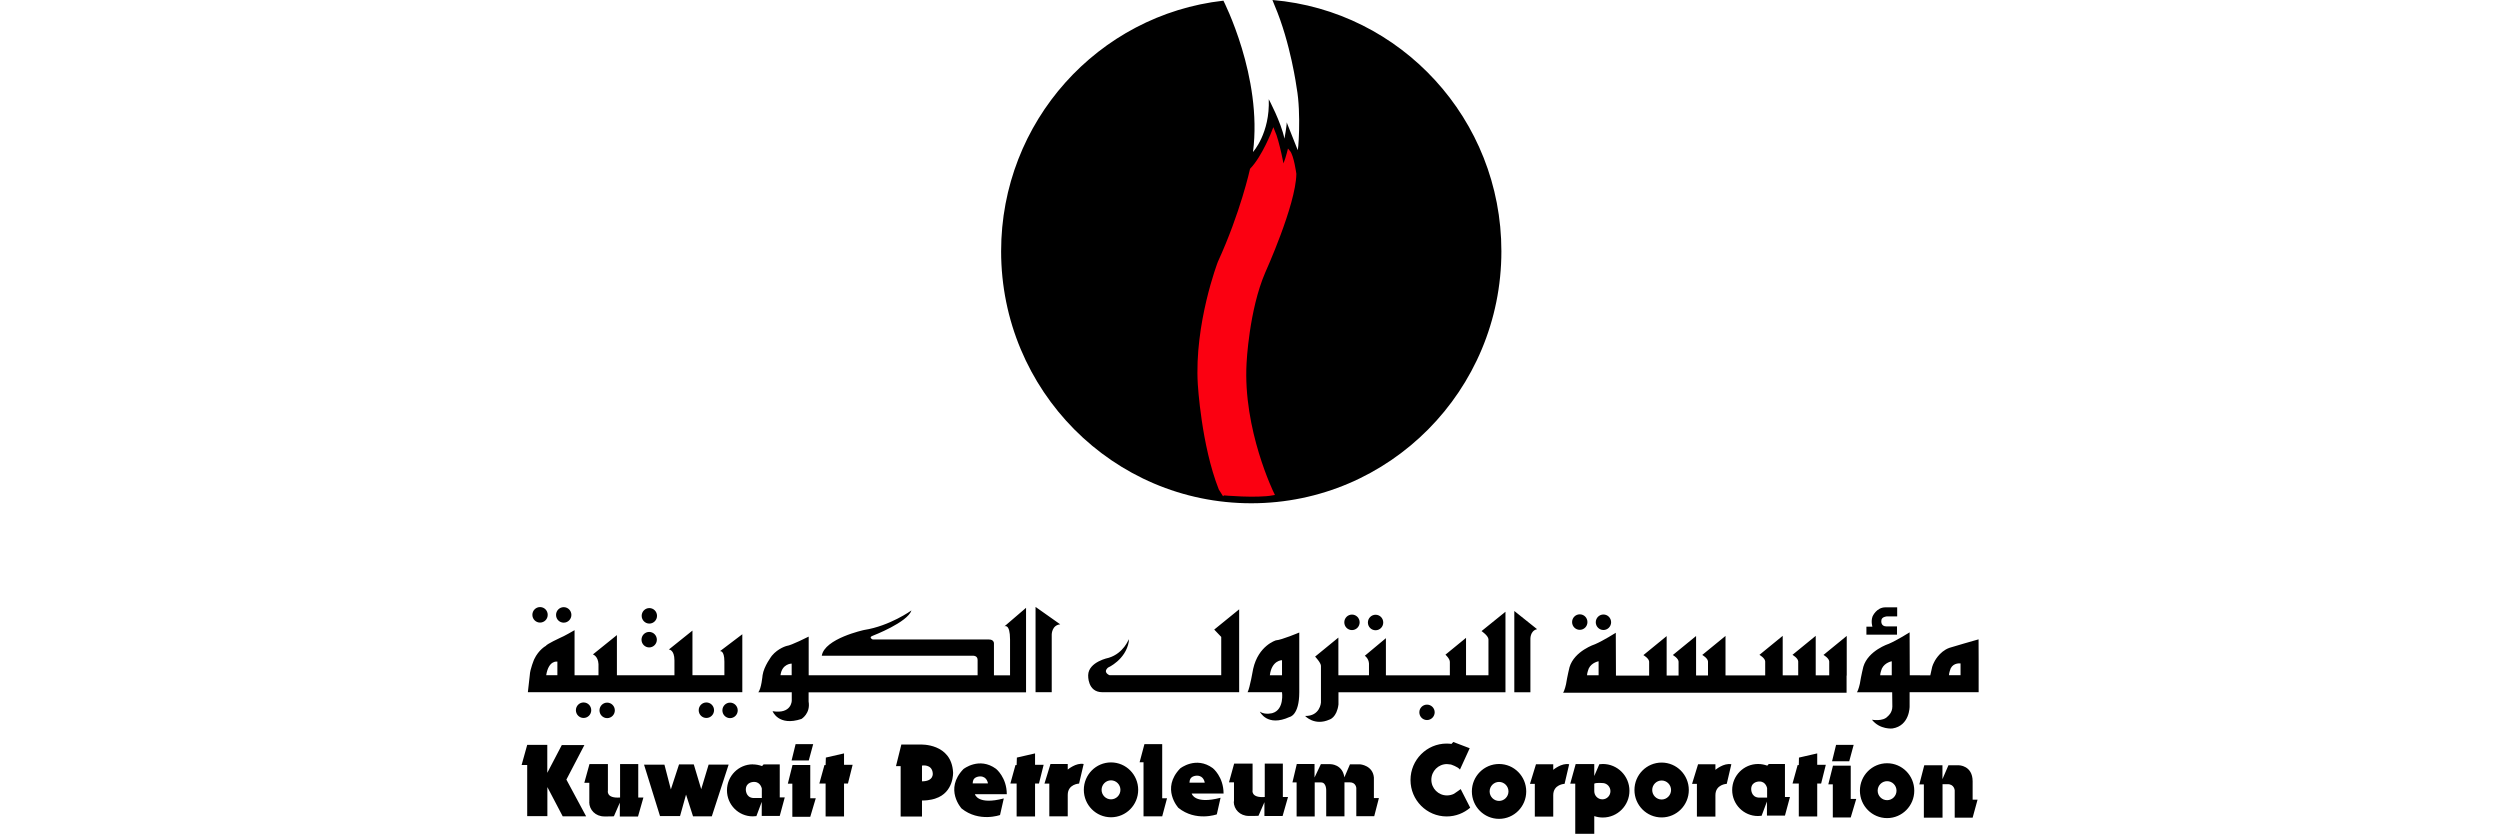 <svg xmlns="http://www.w3.org/2000/svg" id="Layer_1" viewBox="0 0 299.84 100"><g id="layer1"><g id="g7525"><path id="path7415" d="M90.29,91.68c.38,0,.74.07,1.11.2l.18-.2h1.94v3.96h.6l-.6,2.22h-2.16v-1.69l-.64,1.71c-.14.02-.29.03-.44.03-1.71,0-3.09-1.4-3.09-3.12s1.39-3.12,3.1-3.12M91.37,95.72v-1.14s-.15-.8-.91-.8c0,0-.96-.05-1.01.87,0,0-.05.99.89,1.06h1.03M70.68,96.2v-2.31h-.6l.62-2.25h2.21v3.17s-.25.97,1.46.84v-4.01h2.18v4.01h.62l-.65,2.28h-2.18v-1.66l-.71,1.63s-.29.03-.69.02h-.47c-1.03,0-1.8-.77-1.8-1.73M95.05,91.75h2.13v3.99h.66l-.66,2.22h-2.15v-3.97h-.54l.56-2.24M95.42,89.25h2.11l-.53,1.96h-2.06l.48-1.96M99.05,90.86l2.18-.5v1.37h1.03l-.56,2.24h-.47v3.95h-2.21v-3.95h-.75l.61-2.21h.14l.03-.9M77.24,91.71h2.45l.77,2.97.98-3h1.77l.89,2.97.89-2.95h2.4l-2.02,6.21h-2.25l-.84-2.61-.72,2.58h-2.4l-1.92-6.18M63.22,89.34h2.42v3.35l1.74-3.33h2.71l-2.16,4.14,2.37,4.41h-2.81l-1.84-3.51v3.48h-2.42v-6.13h-.67l.67-2.41" fill-rule="evenodd"></path><path id="path7417" d="M148,96.14v-2.31h-.6l.62-2.25h2.21v3.17s-.25.97,1.46.84v-4.01h2.17v4.01h.62l-.65,2.28h-2.18v-1.66l-.71,1.63s-.29.03-.69.02h-.48c-1.03,0-1.8-.77-1.8-1.73M155.5,91.63h2.16v1.62l.76-1.6h1.13s1.46-.02,1.69,1.58l.67-1.56h1.22s1.52.12,1.65,1.58v2.47h.6l-.56,2.17h-2.15v-3.38s-.04-.68-.78-.68h-.64v4.08h-2.19v-3.07s.05-1-.62-1h-.76v4.08h-2.17v-4.08h-.5l.52-2.2M142.93,95.18s.31,1.33,3.46.5l-.45,1.99s-2.51.91-4.61-.78c0,0-2.12-2.31.22-4.73,0,0,1.89-1.51,3.91-.03,0,0,1.29,1.03,1.29,3.04h-3.82M142.66,93.87h1.83s-.09-.84-.92-.84c0,0-.77-.02-.88.59l-.03.25M137.26,89.25h2.13v6.49h.58l-.58,2.17h-2.24v-6.49h-.47l.58-2.18M129.99,94.73c0-1.82,1.46-3.29,3.26-3.29s3.26,1.47,3.26,3.29-1.46,3.29-3.26,3.29-3.26-1.47-3.26-3.29M132.12,94.73c0-.63.51-1.14,1.13-1.14s1.13.51,1.13,1.14-.51,1.14-1.13,1.14-1.13-.51-1.13-1.14M125.98,91.63h2.08v.67s1-.85,1.91-.67l-.55,2.35s-1.36.05-1.36,1.36v2.57h-2.21v-3.93h-.58l.72-2.35M116.93,95.26s.31,1.33,3.46.5l-.45,1.99s-2.51.91-4.61-.78c0,0-2.12-2.31.22-4.73,0,0,1.89-1.51,3.91-.03,0,0,1.29,1.03,1.29,3.04h-3.82M116.66,93.96h1.83s-.09-.84-.92-.84c0,0-.77-.02-.88.58l-.03.25M108.09,89.3h2.32s3.71-.19,3.9,3.34c0,0,.11,2.41-2.12,3.13,0,0-.61.24-1.61.24v1.92h-2.56v-6.04h-.56l.64-2.58M110.58,91.82s1.18-.22,1.29.9c0,0,.17.99-1.29.99v-1.89M121.96,90.86l2.18-.5v1.37h1.03l-.56,2.24h-.47v3.95h-2.21v-3.95h-.75l.61-2.21h.14l.03-.9" fill-rule="evenodd"></path><path id="path7419" d="M210.86,91.63c.38,0,.74.07,1.1.2l.18-.2h1.94v3.96h.6l-.6,2.23h-2.16v-1.69l-.64,1.71c-.14.02-.29.03-.44.03-1.71,0-3.09-1.4-3.09-3.12s1.39-3.12,3.1-3.12M211.94,95.67v-1.14s-.14-.8-.91-.8c0,0-.96-.04-1,.87,0,0-.05.99.89,1.06h1.03M230.2,94.07l.59-2.29h2.18v1.67l.72-1.67h1.22s1.68,0,1.68,1.93v2.2h.59l-.59,2.16h-2.15v-3.27s-.04-.76-.87-.75h-.59v4.02h-2.24v-3.99h-.55.02M191.21,93.99c.22-.15,1.08-.07,1.08-.07.48.05.86.47.86.97,0,.54-.43.98-.97.98s-.97-.44-.97-.98v-.9M191.21,97.89v2.11h-2.28v-6.01h-.6l.65-2.35h2.23v1.43l.61-1.41c.14-.02.28-.03.42-.03,1.76,0,3.19,1.44,3.19,3.21s-1.43,3.21-3.19,3.21c-.36,0-.7-.06-1.03-.17M219.84,91.83h2.13v3.99h.66l-.66,2.22h-2.15v-3.97h-.54l.56-2.24M220.21,89.34h2.11l-.53,1.96h-2.06l.48-1.96M203.66,91.66h2.08v.67s1-.85,1.91-.67l-.55,2.35s-1.36.05-1.36,1.36v2.57h-2.22v-3.93h-.58l.72-2.35M184.22,91.66h2.07v.67s1-.85,1.91-.67l-.55,2.35s-1.36.05-1.36,1.36v2.57h-2.21v-3.93h-.58l.72-2.35M196.03,94.75c0-1.82,1.46-3.29,3.26-3.29s3.26,1.47,3.26,3.29-1.46,3.29-3.26,3.29-3.26-1.47-3.26-3.29M198.16,94.75c0-.63.51-1.14,1.13-1.14s1.13.51,1.13,1.14-.51,1.14-1.13,1.14-1.13-.51-1.13-1.14M223.07,94.83c0-1.82,1.46-3.29,3.26-3.29s3.26,1.47,3.26,3.29-1.46,3.29-3.26,3.29-3.26-1.47-3.26-3.29M225.2,94.83c0-.63.51-1.14,1.13-1.14s1.13.51,1.13,1.14-.51,1.14-1.13,1.14-1.13-.51-1.13-1.14M176.53,94.92c0-1.82,1.46-3.29,3.26-3.29s3.26,1.47,3.26,3.29-1.46,3.29-3.26,3.29-3.26-1.47-3.26-3.29M178.66,94.92c0-.63.51-1.14,1.13-1.14s1.13.51,1.13,1.14-.51,1.14-1.13,1.14-1.13-.51-1.13-1.14M174.01,91.69s.85.27,1.09.61l1.17-2.56-1.97-.75-.21.23c-.21-.02-.39-.04-.58-.04-2.4,0-4.34,1.96-4.34,4.37s1.94,4.37,4.34,4.37c1.08,0,2.06-.4,2.82-1.05l-1.14-2.23s-.62.45-.8.56c-.25.13-.55.2-.85.2-1.03,0-1.87-.84-1.87-1.88s.84-1.88,1.87-1.88l.47.05M215.77,90.86l2.18-.5v1.37h1.03l-.56,2.24h-.47v3.95h-2.21v-3.95h-.75l.61-2.21h.14l.02-.9" fill-rule="evenodd"></path><path id="path7421" d="M191.73,79.31s-.83.14-1.18.86c0,0-.21.53-.21.82h1.39v-1.68M221.49,81v-4.73l-2.79,2.28s.67.38.69.79v1.66h-1.62v-4.74l-2.79,2.28s.67.38.69.79v1.67h-1.86v-4.74l-2.79,2.28s.67.38.69.79v1.67h-4.76s0-4.73,0-4.73l-2.79,2.28s.67.38.69.79v1.67h-1.43v-4.73l-2.79,2.28s.67.38.69.79v1.67h-1.43v-4.73l-2.79,2.28s.67.38.69.79v1.67h-3.98l-.02-5.14s-1.48.94-2.48,1.37c0,0-2.49.8-3.07,2.76,0,0-.26,1.05-.42,2.05,0,0-.16.74-.35,1.01h34v-2.03M227.54,72.86v1.07h-1.25s-.65.04-.65.51c0,0-.11.69.62.69h1.26v.99h-3.67v-.96h.72s-.2-.6.01-1.21c0,0,.45-1.11,1.56-1.11h1.39M226.89,79.31s-.82.14-1.18.86c0,0-.21.53-.21.82h1.39v-1.68M235.13,79.57s-.81-.12-1.17.59c0,0-.21.53-.21.82h1.39v-1.42M230.27,80.99h-1.22s-.02-5.15-.02-5.15c0,0-1.48.94-2.48,1.37,0,0-2.49.8-3.07,2.76,0,0-.26,1.05-.42,2.05,0,0-.16.74-.35,1.01h4.23l.02,1.71c0,.77-.56,1.18-.56,1.18-.56.65-1.89.4-1.89.4.97,1.22,2.46,1.05,2.46,1.05,2.09-.33,2.06-2.64,2.06-2.64v-1.71h8.28v-3.9s-.01-2.44-.01-2.44c-.08,0-3.5,1.02-3.5,1.02-1.25.45-1.83,1.72-1.83,1.72-.09.17-.17.35-.23.55,0,0-.11.44-.23,1.03h-1.22M191.39,74.63c0-.51.41-.93.92-.93s.92.42.92.93-.41.93-.92.93-.92-.42-.92-.93M188.55,74.61c0-.51.41-.93.92-.93s.92.41.92.93-.41.93-.92.93-.92-.42-.92-.93" fill-rule="evenodd"></path><path id="path7423" d="M170.23,85.43c0-.51.41-.92.92-.92s.92.42.92.92-.41.93-.92.93-.92-.41-.92-.93M164.06,74.66c0-.51.41-.93.92-.93s.92.41.92.93-.41.93-.92.93-.92-.41-.92-.93M161.23,74.64c0-.51.41-.93.92-.93s.92.42.92.93-.41.93-.92.93-.92-.41-.92-.93M181.62,73.27v9.76h1.93v-6.34s-.07-1.03.8-1.23l-2.73-2.18M160.53,76.46l-2.8,2.29s.7.74.7,1.11,0,0,0,0v4.4s-.1,1.64-1.9,1.61c0,0,1.13,1.24,2.93.43,0,0,.87-.23,1.07-1.81v-1.46h20.03v-9.66l-2.87,2.32s.83.56.83,1v4.3h-2.69v-4.49l-2.47,2.02s.53.47.53.87v1.61h-7.67v-4.46l-2.53,2.11s.47.31.5.94v1.4h-3.67v-4.53M155.83,75.86s-2.13.9-2.8.94c0,0-2.1.62-2.73,3.42,0,0-.4,2.32-.67,2.8h4.13s.3,2.07-1.13,2.5c0,0-.89.27-1.53-.17,0,0,.87,1.88,3.57.64,0,0,1.16-.17,1.16-2.97v-7.17M153.76,79.18s-1.23-.01-1.46,1.81h1.46v-1.81M135.37,76.68s-.6,1.66-2.38,2.21c0,0-2.44.47-2.48,2.09,0,0-.1,2.04,1.69,2.04h16.42v-9.94l-2.99,2.43.84.88v4.59h-13.4s-.84-.32-.18-.91c.66-.59,0,0,0,0,0,0,2.1-.92,2.49-3.09v-.3" fill-rule="evenodd"></path><path id="path7425" d="M124.2,72.79v10.23h1.94v-6.92s0-1.12,1.02-1.22l-2.96-2.09M96.97,76.36s-2.09,1.06-2.62,1.11c0,0-1.01.26-1.77,1.17,0,0-.97,1.26-1.12,2.35,0,0-.15,1.66-.52,2.04h4.02v1s0,1.64-2.3,1.27c0,0,.7,1.85,3.46.93,0,0,1.11-.65.86-2.1v-1.09h26.08v-10.14l-2.59,2.22s.67-.38.67,1.58v4.3h-1.93v-3.85s0-.45-.59-.45h-13.94s-.61-.25.04-.47c0,0,4.12-1.58,4.6-3.02,0,0-2.59,1.87-5.69,2.35,0,0-4.74,1.02-5.07,3.09h18.21s.48,0,.48.51v1.83h-20.26v-4.63M94.95,79.59s-1.16-.01-1.34,1.39h1.34v-1.39M68.91,75.58s-1.3.76-1.75.93c0,0-1.58.73-1.7.96,0,0-.84.44-1.39,1.6,0,0-.5,1.17-.53,1.91l-.23,2.04h25.72v-6.95l-2.68,2.03s.53-.15.53,1.25,0,0,0,0v1.63h-3.83v-5.35l-2.83,2.27s.67,0,.67,1.31v1.78h-6.9v-4.82l-2.88,2.32s.62.19.67,1.16v1.34h-2.87v-5.41M66.85,79.35s-1.05-.21-1.34,1.63h1.34v-1.63M77.88,74.79c-.51,0-.92-.42-.92-.93s.41-.93.92-.93.92.42.92.93-.41.93-.92.93M77.86,77.65c-.51,0-.92-.42-.92-.93s.41-.93.92-.93.92.42.92.93-.41.93-.92.93M86.64,85.2c0-.51.41-.93.92-.93s.92.42.92.93-.41.93-.92.93-.92-.42-.92-.93M83.8,85.18c0-.51.41-.93.92-.93s.92.42.92.93-.41.93-.92.93-.92-.41-.92-.93M71.9,85.2c0-.51.41-.93.92-.93s.92.42.92.93-.41.93-.92.93-.92-.42-.92-.93M69.07,85.18c0-.51.41-.93.92-.93s.92.41.92.93-.41.93-.92.93-.92-.42-.92-.93M66.69,73.75c0-.51.41-.93.92-.93s.92.42.92.93-.41.93-.92.93-.92-.41-.92-.93M63.85,73.74c0-.51.41-.93.92-.93s.92.41.92.93-.41.93-.92.93-.92-.42-.92-.93" fill-rule="evenodd"></path><path id="path7427" d="M152.61,0c15.39,1.3,27.46,14.29,27.46,30.13,0,16.7-13.43,30.23-30,30.23s-30-13.53-30-30.23c0-15.55,11.65-28.36,26.66-30.05,0,0,4.71,9.16,3.55,18.15,0,0,2.05-2.25,1.89-6.33,0,0,1.48,2.76,1.88,4.73,0,0,.3-1.63.27-1.96l1.3,3.27c.07.67.46-4.34-.1-7.38,0,0-.72-5.4-2.65-9.91l-.26-.65" fill-rule="evenodd"></path><path id="path7429" d="M146.73,59.24s3.95.36,5.93,0c0,0-3.78-7.66-3.32-15.72,0,0,.29-6.37,2.26-10.92,0,0,3.65-8.06,3.71-11.74,0,0-.29-2.16-.75-2.69,0,0-.41,1.63-.7,1.93,0,0-.56-3.09-1.13-4.4,0,0-1.19,3.11-2.65,4.63,0,0-1.14,5.21-3.86,11.14,0,0-2.83,7.38-2.39,14.63,0,0,.42,7.26,2.5,12.53l.39.62" fill="#fb0011" fill-rule="evenodd"></path><path id="path7431" d="M146.73,59.24s3.95.36,5.93,0c0,0-3.78-7.66-3.32-15.72,0,0,.29-6.37,2.26-10.92,0,0,3.65-8.06,3.71-11.74,0,0-.29-2.16-.75-2.69,0,0-.41,1.63-.7,1.93,0,0-.56-3.09-1.13-4.4,0,0-1.19,3.11-2.65,4.63,0,0-1.14,5.21-3.86,11.14,0,0-2.83,7.38-2.39,14.63,0,0,.42,7.26,2.5,12.53l.39.62h0Z" fill="none" stroke="#fb0011" stroke-miterlimit="9.61" stroke-width=".34"></path></g></g></svg>